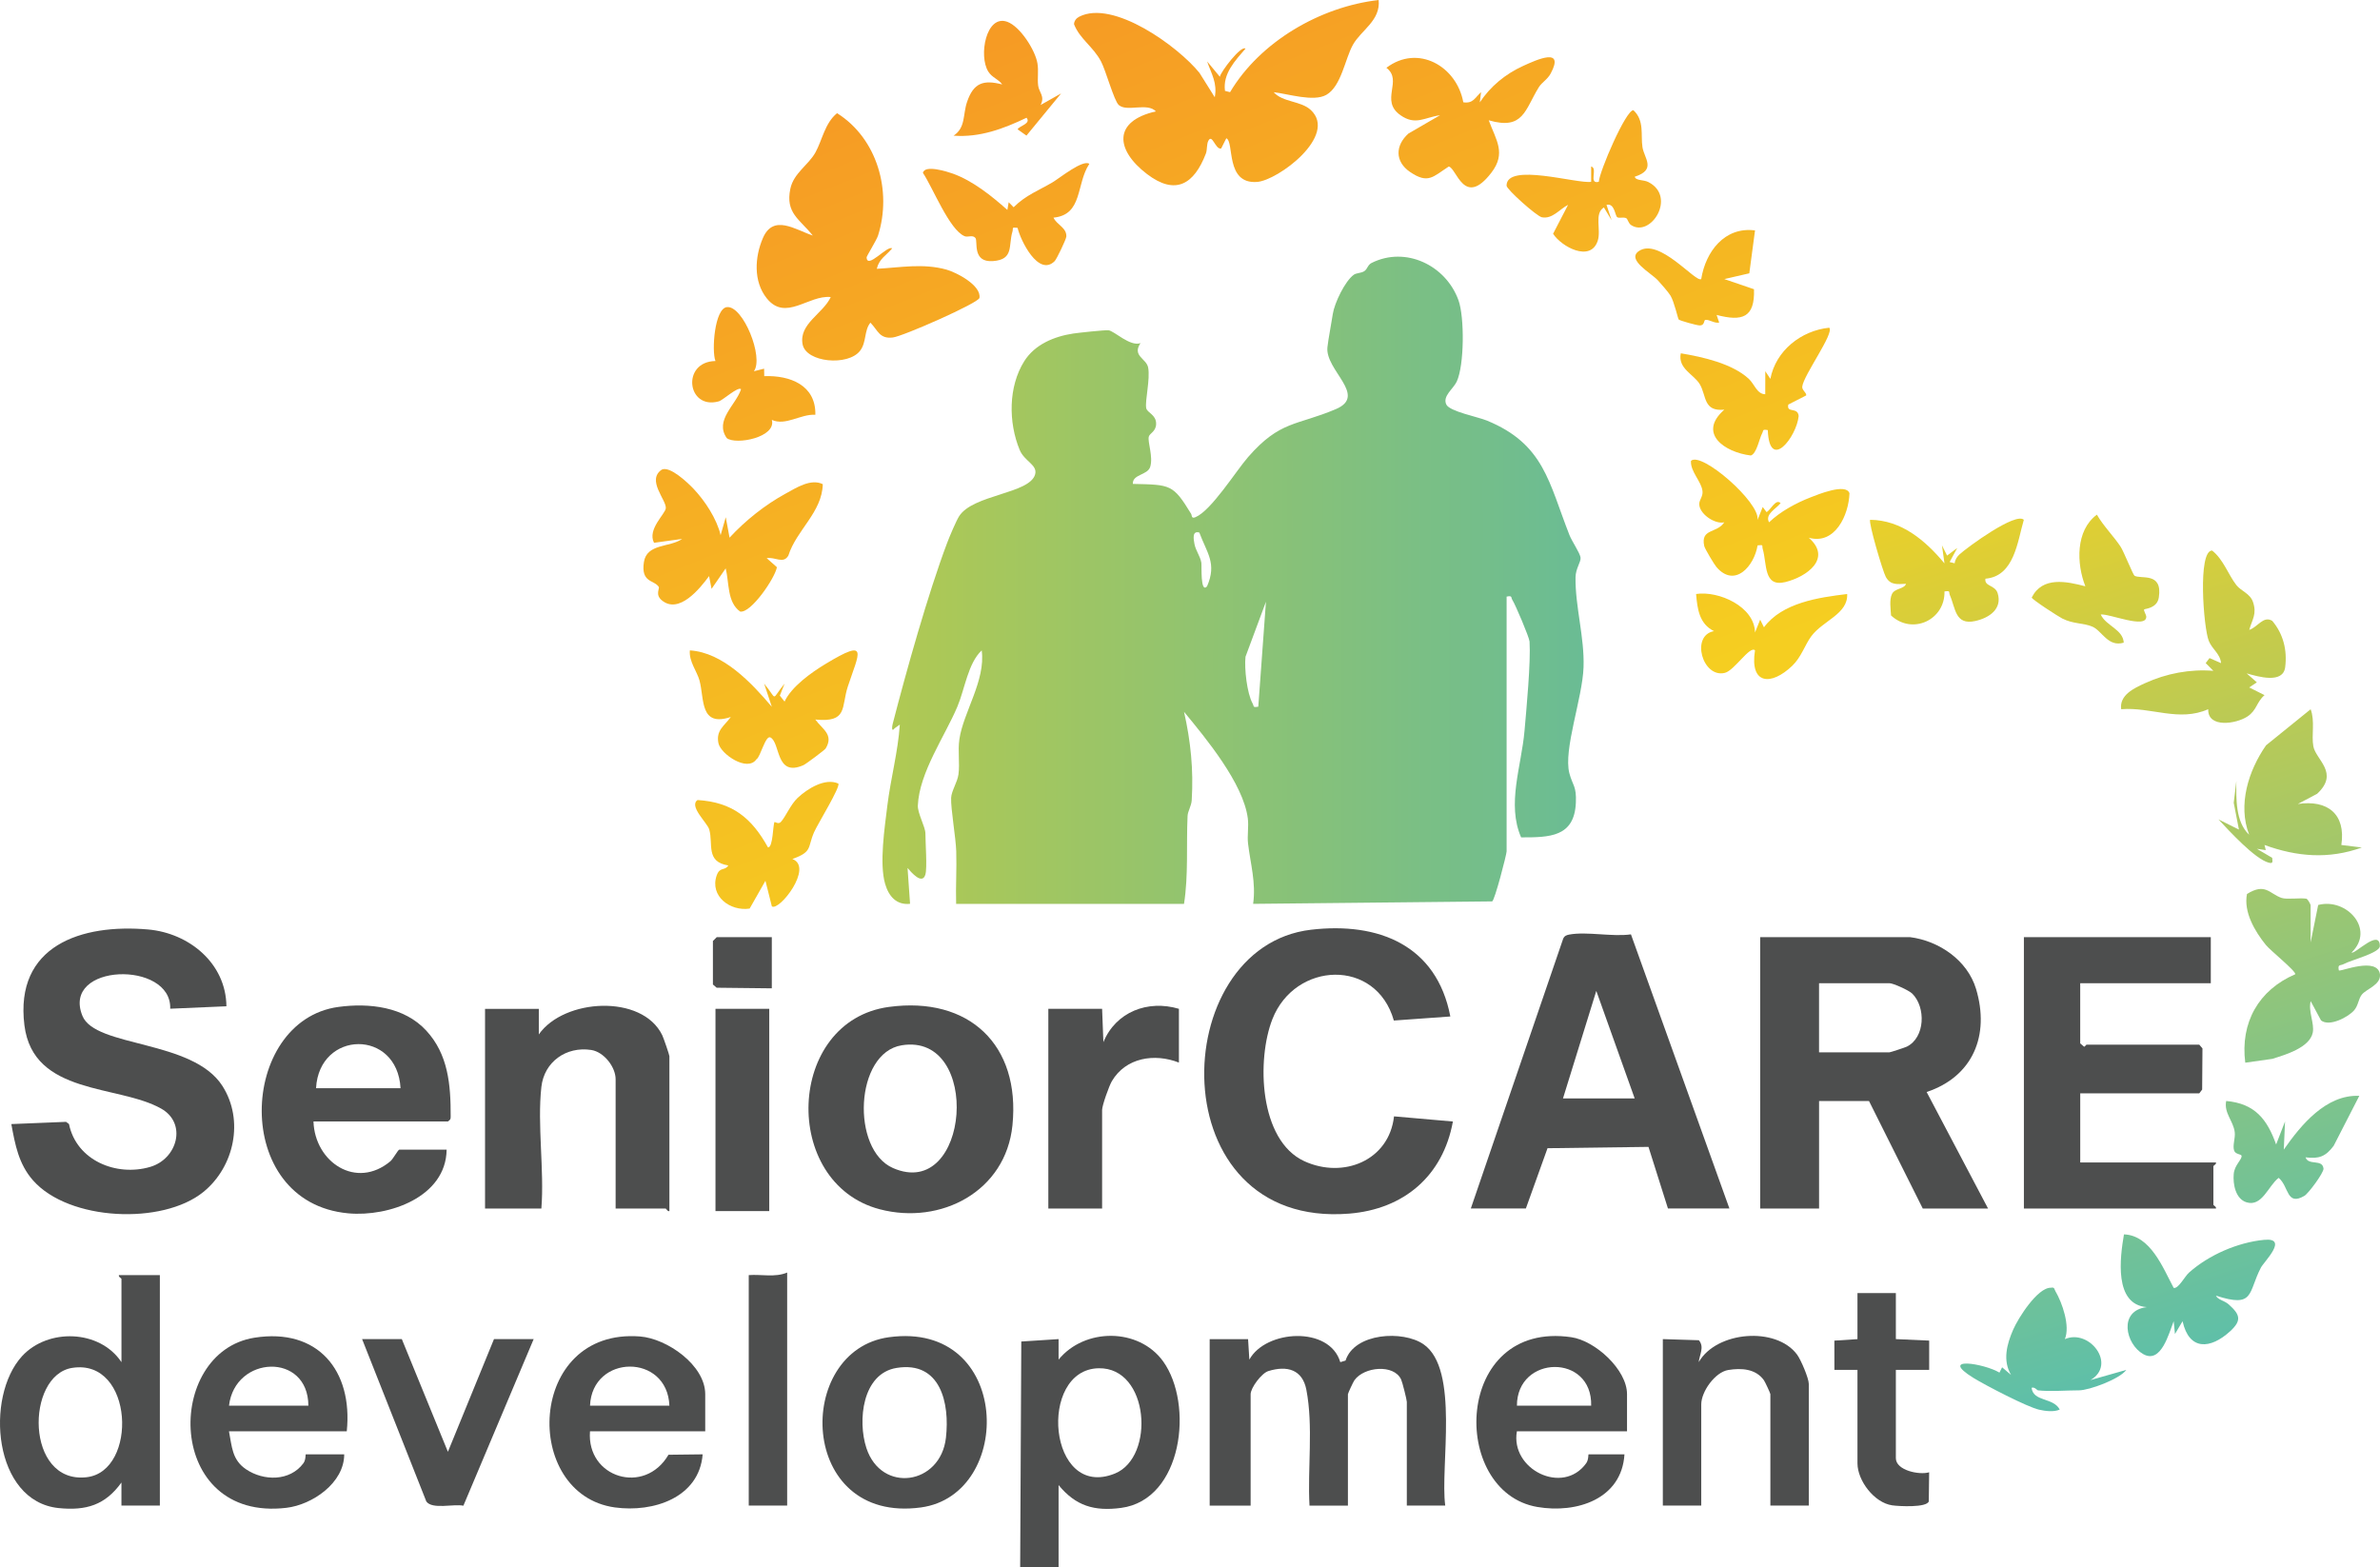 <?xml version="1.0" encoding="UTF-8"?>
<svg id="Vrstva_2" data-name="Vrstva 2" xmlns="http://www.w3.org/2000/svg" xmlns:xlink="http://www.w3.org/1999/xlink" viewBox="0 0 928.61 611.4">
  <defs>
    <linearGradient id="Nepojmenovaný_přechod_5" data-name="Nepojmenovaný přechod 5" x1="344.32" y1="226.42" x2="617.9" y2="226.42" gradientUnits="userSpaceOnUse">
      <stop offset="0" stop-color="#b1c952"/>
      <stop offset="1" stop-color="#6abc94"/>
    </linearGradient>
    <linearGradient id="Nepojmenovaný_přechod_19" data-name="Nepojmenovaný přechod 19" x1="828.52" y1="162.23" x2="952.52" y2="547.56" gradientUnits="userSpaceOnUse">
      <stop offset="0" stop-color="#edd027"/>
      <stop offset="1" stop-color="#4bbdba"/>
    </linearGradient>
    <linearGradient id="Nepojmenovaný_přechod_19-2" data-name="Nepojmenovaný přechod 19" x1="826.85" y1="162.77" x2="950.85" y2="548.1" xlink:href="#Nepojmenovaný_přechod_19"/>
    <linearGradient id="Nepojmenovaný_přechod_19-3" data-name="Nepojmenovaný přechod 19" x1="756.84" y1="185.29" x2="880.84" y2="570.63" xlink:href="#Nepojmenovaný_přechod_19"/>
    <linearGradient id="Nepojmenovaný_přechod_19-4" data-name="Nepojmenovaný přechod 19" x1="839.94" y1="158.55" x2="963.94" y2="543.89" xlink:href="#Nepojmenovaný_přechod_19"/>
    <linearGradient id="Nepojmenovaný_přechod_19-5" data-name="Nepojmenovaný přechod 19" x1="752.56" y1="186.67" x2="876.56" y2="572.01" xlink:href="#Nepojmenovaný_přechod_19"/>
    <linearGradient id="Nepojmenovaný_přechod_19-6" data-name="Nepojmenovaný přechod 19" x1="691.81" y1="206.22" x2="815.81" y2="591.55" xlink:href="#Nepojmenovaný_přechod_19"/>
    <linearGradient id="Nepojmenovaný_přechod_19-7" data-name="Nepojmenovaný přechod 19" x1="807.26" y1="169.07" x2="931.26" y2="554.4" xlink:href="#Nepojmenovaný_přechod_19"/>
    <linearGradient id="Nepojmenovaný_přechod_19-8" data-name="Nepojmenovaný přechod 19" x1="798.48" y1="171.9" x2="922.48" y2="557.23" xlink:href="#Nepojmenovaný_přechod_19"/>
    <linearGradient id="Nepojmenovaný_přechod_11" data-name="Nepojmenovaný přechod 11" x1="591.62" y1="290.71" x2="470.29" y2="-15.96" gradientUnits="userSpaceOnUse">
      <stop offset="0" stop-color="#f5ce21"/>
      <stop offset="1" stop-color="#f69b24"/>
    </linearGradient>
    <linearGradient id="Nepojmenovaný_přechod_11-2" data-name="Nepojmenovaný přechod 11" x1="434.18" y1="353" x2="312.85" y2="46.33" xlink:href="#Nepojmenovaný_přechod_11"/>
    <linearGradient id="Nepojmenovaný_přechod_11-3" data-name="Nepojmenovaný přechod 11" x1="356.38" y1="383.78" x2="235.05" y2="77.12" xlink:href="#Nepojmenovaný_přechod_11"/>
    <linearGradient id="Nepojmenovaný_přechod_11-4" data-name="Nepojmenovaný přechod 11" x1="663.15" y1="262.41" x2="541.82" y2="-44.26" xlink:href="#Nepojmenovaný_přechod_11"/>
    <linearGradient id="Nepojmenovaný_přechod_11-5" data-name="Nepojmenovaný přechod 11" x1="352.17" y1="385.45" x2="230.84" y2="78.78" xlink:href="#Nepojmenovaný_přechod_11"/>
    <linearGradient id="Nepojmenovaný_přechod_11-6" data-name="Nepojmenovaný přechod 11" x1="709.61" y1="244.02" x2="588.28" y2="-62.64" xlink:href="#Nepojmenovaný_přechod_11"/>
    <linearGradient id="Nepojmenovaný_přechod_11-7" data-name="Nepojmenovaný přechod 11" x1="689.87" y1="251.84" x2="568.53" y2="-54.83" xlink:href="#Nepojmenovaný_přechod_11"/>
    <linearGradient id="Nepojmenovaný_přechod_11-8" data-name="Nepojmenovaný přechod 11" x1="330.03" y1="394.21" x2="208.69" y2="87.54" xlink:href="#Nepojmenovaný_přechod_11"/>
    <linearGradient id="Nepojmenovaný_přechod_11-9" data-name="Nepojmenovaný přechod 11" x1="725.65" y1="237.68" x2="604.32" y2="-68.99" xlink:href="#Nepojmenovaný_přechod_11"/>
    <linearGradient id="Nepojmenovaný_přechod_11-10" data-name="Nepojmenovaný přechod 11" x1="496.47" y1="328.36" x2="375.14" y2="21.69" xlink:href="#Nepojmenovaný_přechod_11"/>
    <linearGradient id="Nepojmenovaný_přechod_11-11" data-name="Nepojmenovaný přechod 11" x1="380.94" y1="374.07" x2="259.6" y2="67.4" xlink:href="#Nepojmenovaný_přechod_11"/>
    <linearGradient id="Nepojmenovaný_přechod_11-12" data-name="Nepojmenovaný přechod 11" x1="694.81" y1="249.88" x2="573.48" y2="-56.78" xlink:href="#Nepojmenovaný_přechod_11"/>
    <linearGradient id="Nepojmenovaný_přechod_11-13" data-name="Nepojmenovaný přechod 11" x1="504.09" y1="325.34" x2="382.75" y2="18.68" xlink:href="#Nepojmenovaný_přechod_11"/>
    <linearGradient id="Nepojmenovaný_přechod_11-14" data-name="Nepojmenovaný přechod 11" x1="718.82" y1="240.38" x2="597.48" y2="-66.28" xlink:href="#Nepojmenovaný_přechod_11"/>
  </defs>
  <g id="Layer_1" data-name="Layer 1">
    <g>
      <path d="M745.21,365.64c11.36,1.44,22.41,9.02,25.78,20.18,5.46,18.12-1.2,34.23-19.27,40.25l23.97,45.47h-25.48l-20.98-41.96h-19.48v41.96h-22.98v-105.9h58.44ZM709.74,410.59h27.47c.36,0,6.06-1.87,6.77-2.22,7.21-3.58,7.47-15.4,2.14-20.68-1.32-1.31-7.45-4.07-8.91-4.07h-27.47v26.97Z" style="fill: #4d4e4e;"/>
      <path d="M88.35,392.62l-21.94.95c.69-18.92-42.61-17.81-34.25,2.79,5.03,12.4,42.98,9.19,54.6,27.31,8.56,13.35,4.69,31.56-7.4,41.39-15.95,12.96-52.5,11.34-66.46-4.5-5.62-6.37-7-13.91-8.48-21.98l21.34-.87,1.15.84c2.91,14.27,18.51,20.61,31.69,16.74,10.65-3.13,14.43-17.02,4.29-22.74-16.72-9.45-49.97-5.07-53.37-32.55-3.84-31.05,22.21-39.67,48.33-37.34,15.96,1.43,30.33,13.21,30.49,29.96Z" style="fill: #4d4e4e;"/>
      <path d="M573.87,471.53l36.05-105.31c.5-1.1,1.3-1.38,2.41-1.59,6.81-1.25,16.8.97,24.02-.07l38.42,106.96h-23.98l-7.6-24.04-39.39.52-8.45,23.52h-21.48ZM637.81,428.58l-14.98-41.96-13,41.96h27.97Z" style="fill: #4d4e4e;"/>
      <path d="M862.59,365.64v17.98h-50.95v23.48l1.5,1.28c.41.03.75-.78,1-.78h43.96l1.24,1.46-.12,16.06-1.12,1.46h-46.45v26.97h52.95c.27.73-1,1.19-1,1.5v14.99c0,.3,1.26.77,1,1.5h-74.93v-105.9h72.93Z" style="fill: #4d4e4e;"/>
      <path d="M565.88,396.6l-22.04,1.58c-6.93-24.46-38.58-23.01-47.38-.56-6.19,15.78-5.25,47.33,12.46,55.45,15.13,6.94,33.04-.18,34.99-17.5l22.97,2.01c-3.85,21.2-19.09,34.22-40.48,35.94-74.01,5.95-71.55-104.15-14.86-110.77,26.3-3.07,49.02,6.01,54.34,33.85Z" style="fill: #4d4e4e;"/>
      <path d="M346.85,392.87c31.17-4.22,51.36,14.75,48.18,46.19-2.6,25.78-27.92,39-51.74,32.77-38.76-10.14-36.58-73.53,3.55-78.96ZM351.83,407.84c-18.35,2.98-19.81,40.72-3.42,47.89,30.03,13.14,34.89-53,3.42-47.89Z" style="fill: #4d4e4e;"/>
      <path d="M210.23,393.61v9.99c9.81-14.04,40.31-15.83,48.16.3.49,1.02,2.79,7.67,2.79,8.19v60.44c-.73.27-1.19-1-1.5-1h-19.48v-50.45c0-4.74-4.52-10.66-9.55-11.42-9.69-1.47-18.32,4.59-19.42,14.42-1.65,14.74,1.19,32.43,0,47.46h-21.98v-77.92h20.98Z" style="fill: #4d4e4e;"/>
      <path d="M122.31,437.57c.53,15.91,16.7,26.66,30.01,15.52,1.04-.87,3.01-4.53,3.46-4.53h18.48c-.22,18.54-22.62,26.28-38.34,24.85-46.08-4.18-42.77-75.28-3.86-80.54,12-1.62,25.65-.08,34.23,9.21s9.59,21.08,9.55,33.45c0,1.17-.07,1.29-1.09,2.04h-52.45ZM156.28,424.58c-1.28-23.22-31.74-22.64-32.97,0h32.97Z" style="fill: #4d4e4e;"/>
      <path d="M486.96,522.48l.5,8c6.38-11.65,31.3-13.23,35.48.99l2.05-.61c3.49-10.85,22.41-11.88,30.41-6.38,14.17,9.74,6.44,47.72,8.49,62.95h-14.99v-40.46c0-.81-1.73-7.7-2.23-8.76-2.85-6.07-14.44-4.97-18.21.31-.48.67-2.54,5.11-2.54,5.46v43.46h-14.99c-.8-14.54,1.54-30.97-1.23-45.22-1.53-7.85-7.47-9.53-14.8-7.28-2.71.83-6.94,6.59-6.94,9.04v43.46h-15.98v-64.94h14.99Z" style="fill: #4d4e4e;"/>
      <path d="M62.37,497.51v89.91h-14.99v-8.99c-6.3,8.8-13.79,11.06-24.46,9.98-25.57-2.59-28.83-43.42-14.33-59.26,10.05-10.97,30.31-10.47,38.8,2.33v-32.47c0-.3-1.26-.77-1-1.5h15.98ZM28.15,533.71c-18.22,2.89-18.32,45.38,5.64,42.66,20.07-2.27,18.51-46.48-5.64-42.66Z" style="fill: #4d4e4e;"/>
      <path d="M398.04,611.4l.44-87.98,14.55-.94v8c10.17-12.45,31.28-12.49,40.78.67,12.02,16.67,7.69,53.99-16.39,57.19-10.48,1.39-17.74-.79-24.39-8.91v31.97h-14.99ZM428.67,533.85c-23.91.47-19.79,51.66,6.33,41.08,15.78-6.4,13.44-41.47-6.33-41.08Z" style="fill: #4d4e4e;"/>
      <path d="M275.16,558.45h-44.96c-1.41,18.1,21.29,25.13,30.63,9.15l13.33-.16c-1.35,16.97-19.33,22.76-34.21,20.72-36.54-5.01-34.44-70.14,9.77-66.71,10.56.82,25.44,11.21,25.44,22.51v14.49ZM261.18,548.46c-.77-20.51-30.16-20.16-30.97,0h30.97Z" style="fill: #4d4e4e;"/>
      <path d="M135.3,558.45h-45.96c1.15,5.93,1.19,11.14,6.66,14.82,6.86,4.63,17.09,4.75,22.36-2.33,1.05-1.41.77-3.5.95-3.5h14.99c.02,11.1-12.37,19.67-22.59,20.87-47.31,5.56-47.74-60.78-12.43-66.38,24.68-3.91,38.46,12.77,36.02,36.52ZM120.32,548.46c-.08-20.91-28.68-19.69-30.97,0h30.97Z" style="fill: #4d4e4e;"/>
      <path d="M634.81,558.45h-42.96c-2.63,14.86,17.93,25.08,27.02,12.49,1.04-1.43.77-3.5.96-3.5h13.99c-1.06,17.45-18.64,23.18-34.02,20.53-34.43-5.93-32.64-72.94,13.28-66.23,9.37,1.37,21.74,12.68,21.74,22.22v14.49ZM620.83,548.46c.51-20.44-28.96-19.84-28.97,0h28.97Z" style="fill: #4d4e4e;"/>
      <path d="M346.85,521.74c47.95-6.55,49.12,61.43,12.47,66.42-48.12,6.54-49.58-61.35-12.47-66.42ZM349.83,533.72c-13.42,2.18-15.28,20.64-11.78,31.28,5.84,17.76,28.94,14.45,31.03-4.05,1.53-13.53-2.12-30.01-19.25-27.23Z" style="fill: #4d4e4e;"/>
      <path d="M459.98,393.61v20.98c-9.46-3.72-20.74-2-26.18,7.28-1.09,1.87-3.79,9.46-3.79,11.2v38.46h-20.98v-77.92h20.98l.5,13c4.89-11.82,17.31-16.61,29.47-13Z" style="fill: #4d4e4e;"/>
      <path d="M705.74,587.42h-14.99v-43.46c0-.35-2.06-4.79-2.54-5.46-3.19-4.46-8.77-4.8-13.89-3.97-5.16.84-10.54,8.42-10.54,13.43v39.46h-14.99v-64.94l14.05.44c2.28,2.62.23,5.72-.05,8.55,6.95-12.11,30.23-14,38.39-2.93,1.49,2.03,4.56,9.22,4.56,11.42v47.45Z" style="fill: #4d4e4e;"/>
      <path d="M156.78,522.48l17.98,43.97,17.98-43.97h15.48l-27.42,65c-3.84-.79-12.15,1.57-14.46-1.65l-25.06-63.35h15.48Z" style="fill: #4d4e4e;"/>
      <rect x="279.16" y="393.61" width="20.98" height="78.92" style="fill: #4d4e4e;"/>
      <path d="M739.71,504.5v17.98l13,.58v11.42s-13,0-13,0v34.47c0,4.77,9.22,6.65,12.99,5.49l-.14,11.35c-.82,2.51-11.69,1.92-14.26,1.55-7.06-1-13.57-9.68-13.57-16.4v-36.46h-9s-.01-11.41-.01-11.41l9.01-.58v-17.98h14.99Z" style="fill: #4d4e4e;"/>
      <path d="M307.13,587.42h-14.99v-89.91c4.96-.37,10.3.99,14.99-1v90.91Z" style="fill: #4d4e4e;"/>
      <path d="M361.08,341.16c-1.24,4.35-5.64-.95-6.98-2.5l.98,13.98c-5.36.58-8.35-3.03-9.72-7.75-2.33-8.02-.18-21.96.86-30.58,1.28-10.52,4.18-21.02,4.86-31.59l-1.99,1.41c-1.39,1.79-1-.85-.79-1.68,5.35-20.73,13.82-50.94,21.26-70.66.88-2.32,3.48-8.51,4.64-10.34,5.37-8.54,27.53-8.75,29.67-16.34,1.06-3.76-4.16-5.05-6.03-9.59-4.42-10.71-4.44-24.68,1.78-34.57,4.11-6.54,11.62-9.68,19.15-10.82,2.08-.31,12.32-1.41,13.72-1.27,2.26.23,8.4,6.47,12.5,5.02-3.39,5.01,2.3,5.96,2.98,9.5.88,4.58-1.29,13-.75,15.85.35,1.83,3.89,2.51,3.87,6.11-.02,3.1-2.58,3.68-2.88,5.1-.45,2.19,1.77,7.72.58,11.68-1.01,3.35-6.96,2.84-6.79,6.68,14.8.35,15.66.08,22.76,11.71.34.56-.02,1.99,1.69,1.27,6.2-2.6,15.74-17.96,20.52-23.44,12.53-14.36,18.94-12.21,34.24-18.71,12.52-5.32-4.26-15.14-3.28-24.18.36-3.3,1.51-9.04,2.1-12.96.64-4.26,4.78-12.86,8.18-15.29,1.06-.76,2.87-.58,4.11-1.41s1.3-2.43,2.84-3.2c13.27-6.64,28.98.89,33.91,14.59,2.34,6.51,2.3,25.27-.69,31.7-1.35,2.9-5.65,5.66-4.06,8.96,1.3,2.7,12.28,4.8,15.8,6.24,22.39,9.17,24.17,24.17,32.24,44.69.95,2.4,4.08,6.96,4.33,8.77.23,1.69-1.91,4.23-1.96,7.74-.15,11.36,3.52,23.34,3.13,35.01-.4,12.11-7.95,32.22-5.53,41.42,1.25,4.76,2.84,4.92,2.53,11.53-.61,13.32-10.17,13.5-21.36,13.48-5.67-12.96.11-27.72,1.32-41.51.79-9.05,2.47-26.65,1.97-34.9-.1-1.63-5.54-14.44-6.71-16.24-.63-.97.13-1.79-2.24-1.29v99.4c0,1.18-4.67,19.29-5.65,19.52l-93.25.96c1.17-8.29-1.06-15.67-1.98-23.5-.38-3.2.32-6.63-.1-9.89-1.78-13.63-16.26-31.1-24.88-41.54,2.6,11.51,3.73,22.59,3,34.47-.14,2.33-1.53,4.27-1.62,6.16-.53,11.39.37,23.09-1.39,34.3h-88.91c-.2-6.81.26-13.7.04-20.52-.18-5.47-2.17-16.62-1.99-20.85.12-2.7,2.46-6.12,2.86-9.16.58-4.41-.31-9.06.35-13.64,1.52-10.6,10.31-22.98,8.72-34.73-5.35,5-6.55,14.95-9.5,21.96-4.76,11.34-14.87,25.65-15.42,38.57-.13,3.01,2.95,8.35,2.95,10.9,0,3.63.74,13.4,0,15.98ZM467.96,207.79c-2.9-.84-2.26,2.53-1.92,4.43.45,2.52,2.22,4.7,2.69,7.3.21,1.16-.46,12.17,2.22,9.26,3.9-8.98,0-12.92-3-20.98ZM490.95,275.72l2.99-40.95-7.98,21.47c-.49,4.57.55,14.2,2.76,18.21.64,1.15-.04,1.69,2.23,1.27Z" style="fill: url(#Nepojmenovaný_přechod_5);"/>
      <g>
        <path d="M901.55,367.64l2.94-14.54c11.04-2.94,22.36,9.48,13.05,18.53,1.05.98,10.99-9.58,11.01-2.48,0,2.64-11.22,5.44-14.06,6.98-1.4.76-2.46-.08-1.94,2.5.68.57,15.03-5.51,16.05,1.53.38,4.16-5.31,5.66-7.1,7.93-1.34,1.7-1.32,4.14-2.94,6.05-2.28,2.7-9.76,6.61-12.97,3.98l-4.03-7.5c-1.01,3.93,1.52,8.72.82,12.24-1.17,5.93-10.83,8.71-15.78,10.27l-10.56,1.5c-2-15.58,5.16-28.35,19.51-34.51.29-1.24-9.67-9.2-11.5-11.46-4.29-5.32-8.72-12.82-7.34-19.85,7.17-4.47,8.7-.15,13.5,1.53,1.99.69,7.25-.1,9.65.3.66.2,1.68,2.27,1.68,2.53v14.49Z" style="fill: url(#Nepojmenovaný_přechod_19);"/>
        <path d="M877.59,245.75c3.14-.89,5.49-5.68,8.98-3.51,4.31,5.09,5.88,11.44,5.05,18.06s-10.5,3.71-15.03,2.44l3.97,3.49-2.97,1.99,5.97,3c-3.18,2.74-2.97,5.87-6.65,8.32-4.35,2.9-15.55,4.67-15.33-2.83-11.39,5.07-22.29-.94-33.96,0-.74-5.57,5.07-8.22,9.32-10.16,8.32-3.8,17.51-5.54,26.65-4.82l-2.99-3.01,1.5-1.96,4.49,1.97c-.29-3.61-3.44-5.36-4.79-8.69-2.04-5.04-4.38-35.22,1.3-35.24,4.41,3.45,6.27,9.37,9.47,13.49,1.79,2.3,5.34,3.27,6.46,6.52,1.63,4.7-.24,6.76-1.44,10.94Z" style="fill: url(#Nepojmenovaný_přechod_19-2);"/>
        <path d="M864.59,505.51c.81,1.72,3.25,1.87,5.02,3.45,4.52,4.03,5.08,6.31.46,10.52-7.63,6.94-15.93,7.59-18.49-3.98l-2.97,4.99-.5-4.99c-1.83,4.6-4.87,16.74-11.83,12.86s-9.88-17.01,1.34-18.36c-12.9-1-10.45-19.36-8.91-28.38,10.36.36,15.19,13.01,19.4,20.88,1.82.44,4.34-4.52,5.99-5.98,7.73-6.87,18.92-11.75,29.26-12.77,9.81-.97,0,8.49-1.22,10.84-5.12,9.8-2.36,15.87-17.55,10.93Z" style="fill: url(#Nepojmenovaný_přechod_19-3);"/>
        <path d="M901.55,276.73c1.75,4.62.26,10.11,1.05,14.44.97,5.33,10.28,10.37,1.47,18.55l-7.51,3.97c11.6-1.73,18.78,3.93,16.97,16l7.99.98c-12.9,4.64-25.24,3.64-37.97-.98l.49,2.01-3.47-.52,5.98,3.52c.08,1.43.5,2.38-1.38,1.88-5.42-1.45-15.47-12.47-19.59-16.88l7.99,3.98-2.03-10.45,1.02-8.52c-.08,6.83-.35,16.01,5,20.97-4.51-11.63-.29-25.01,6.59-34.88l17.39-14.07Z" style="fill: url(#Nepojmenovaný_přechod_19-4);"/>
        <path d="M758.68,219.78l-.98-6.99,2,3.99,3.97-2.99-2.98,5.5,1.97.49c.16-1.46.89-2.56,1.95-3.53,3.1-2.81,21.88-16.55,25.03-13.44-2.5,8.55-3.72,22.03-14.98,22.98-.52,3.08,3.77,2.37,4.78,5.69,1.86,6.09-3.27,9.61-8.79,10.83-7.89,1.74-7.65-5.14-9.88-10.13-.53-1.19.47-1.8-2.09-1.41.27,11.09-12.52,17.11-20.85,9.36-.13-2.52-.73-6.07.36-8.36s4.79-1.9,5.49-3.98c-3.4.11-5.96.65-7.86-2.63-1.17-2.01-6.93-21.52-6.12-22.35,12.25.14,21.56,8.11,28.96,16.98Z" style="fill: url(#Nepojmenovaný_přechod_19-5);"/>
        <path d="M795.16,542.47c-.38-.05-1.29-1.42-2.49-.99.66,5.55,8.48,3.68,10.98,8.49-2.31,1.04-5.62.6-8.05.05-4.65-1.04-20.98-9.54-25.58-12.38-14.05-8.67,4.36-5.6,10.11-2.09l1.04-2.07,3.5,2.98c-3.37-5.62-1.65-12.03.81-17.66,1.95-4.48,9.46-16.44,14.7-16.37,1.55-.28,1.3.53,1.77,1.32,2.69,4.54,5.84,13.66,3.7,18.74,9.57-4.17,20.38,9.9,9.99,15.98l13.99-3.98c-2.58,3.59-14.48,7.98-18.48,7.98-4.93,0-11.31.55-15.98,0Z" style="fill: url(#Nepojmenovaný_přechod_19-6);"/>
        <path d="M920.53,427.58l-9.99,19.47c-3.1,4.16-5.72,5.2-10.98,4.51,1.13,3.37,6.66.48,7.01,4.44.02,1.7-5.9,9.68-7.45,10.58-7.07,4.12-5.98-3.63-10.05-7.02-4.04,3.08-6.46,11.4-12.52,9.55-4.31-1.32-5.37-7.09-5.01-11.07.31-3.47,3.06-5.38,3.07-6.98,0-.87-2.38-.53-2.91-2.13-.69-2.06.53-4.81.23-7.22-.53-4.31-4.29-7.5-3.33-12.14,11.17.99,15.98,7.11,19.48,16.97l3.48-8.98-.49,10.98c6.74-9.65,16.51-21.56,29.47-20.97Z" style="fill: url(#Nepojmenovaný_přechod_19-7);"/>
        <path d="M832.78,224.61c2.5,1.51,11.1-1.63,9.53,8.51-.67,4.3-5.4,4.35-5.7,4.65-.36.35.76,2.09.8,2.71.33,5.2-14.63-1.21-17.77-.71,2.09,4.47,8.69,5.77,8.99,10.97-6.16,1.87-8.51-4.68-12.24-6.24s-7.37-.95-11.79-3.2c-1.57-.8-11.75-7.37-11.88-8.16,4.19-8.35,13.56-6.29,20.93-4.39-3.48-8.82-3.87-21.77,4.5-27.95,2.43,4.31,6.88,8.79,9.33,12.63,1.2,1.9,4.79,10.84,5.32,11.16Z" style="fill: url(#Nepojmenovaný_přechod_19-8);"/>
      </g>
      <g>
        <path d="M537.91,0c.82,8.02-6.78,11.7-10.02,17.44-3.08,5.46-4.53,16.23-10.4,19.57-4.97,2.82-14.88-.39-20.53-1.04,3.53,4,10.62,3.32,14.5,6.97,10.62,9.99-12.82,27.46-21.01,28.05-12.5.9-8.76-15.68-11.98-17.04l-2.01,3.99c-2.25.55-3.47-5.96-5-3.01-.73,1.41-.37,3.46-.97,5.02-4.58,11.88-11.8,16.47-22.96,7.96-12.41-9.47-13.25-20.69,3.47-24.45-3.4-3.59-11.27.35-14.49-2.49-1.84-1.62-5.05-13.51-6.94-17.04-3.12-5.84-8.21-8.66-10.51-14.47.03-1.3.89-2.37,2.01-2.94,13.27-6.82,38.64,11.63,46.94,21.92l5.96,9.51c1.06-5.59-1.3-9.09-2.98-13.98l4.97,5.99c.28-1.93,8.35-12.46,10-10.97-3.97,4.59-8.93,9.78-8,16.47l1.98.5c11.73-19.76,35.33-33.38,57.96-35.95Z" style="fill: url(#Nepojmenovaný_přechod_11);"/>
        <path d="M348.09,96.91c-2.34,2.82-5.06,4.02-5.99,7.97,9.23-.5,18.02-2.23,27.18.31,3.84,1.07,13.68,6.13,12.87,11.05-.32,1.95-29.79,14.98-33.82,15.44-5.21.6-5.72-2.72-8.72-5.79-2.52,3.11-1.45,7.58-4.02,10.95-4.65,6.1-21.1,4.63-22.44-2.51-1.51-8,8.04-11.98,10.98-18.43-8.66-.9-17.6,9.69-24.97.48-5.26-6.58-4.69-16.07-1.51-23.47,4.09-9.53,12.63-3.29,19.48-1.01-5.1-6.39-10.75-8.72-8.76-18.25,1.28-6.11,7.07-9.26,9.79-14.17,2.66-4.79,3.68-11.49,8.44-15.32,15.69,9.85,21.49,30.37,15.99,47.74-.58,1.82-4.48,8.03-4.46,8.51.18,4.85,8.1-4.82,9.97-3.49Z" style="fill: url(#Nepojmenovaný_přechod_11-2);"/>
        <path d="M281.17,208.79l2-6.99,1.48,7.98c6.16-6.67,13.82-12.78,21.81-17.15,4.21-2.3,9.87-6.02,14.57-3.72-.27,11-10.27,17.88-13.43,27.85-1.96,3.43-5.22.43-8.46,1.02l3.99,3.52c-.7,4.21-10.18,18.11-14.35,17.31-5.14-3.65-4.22-11.31-5.64-16.84l-5.5,7.98-.98-4.98c-3.59,4.91-11.77,15.03-18.46,9.44-2.65-2.21-.74-4.58-1.17-5.24-1.82-2.76-7.01-1.54-5.8-9.63,1.1-7.38,10.2-5.69,14.93-9.07l-10.98,1.51c-2.7-5.23,4.4-11.23,4.6-13.49.29-3.19-7.61-10.95-1.6-15.04,3.18-1.61,10.29,5.2,12.49,7.53,4.44,4.71,9.01,11.68,10.49,17.99Z" style="fill: url(#Nepojmenovaný_přechod_11-3);"/>
        <path d="M580.87,46.95c2.83,7.69,6.92,12.79.99,20.47-10.65,13.81-13.49-1.81-16.59-2.45-6.18,4-8.03,6.91-15.07,2.15-6.01-4.06-5.85-10.39-.65-15.03l12.33-7.14c-6.16.89-9.6,4.12-15.47-.01-8.19-5.76,1.12-13.52-5.48-18.48,12.27-9.32,27.43-.66,30.01,13.45,3.89.61,4.61-1.92,6.93-3.96l-.49,3.99c4.18-6.29,9.97-11.03,16.8-14.17,5.5-2.52,16.42-7.5,10.87,2.88-1.27,2.38-3.45,3.46-4.63,5.36-5.48,8.84-5.97,16.87-19.54,12.93Z" style="fill: url(#Nepojmenovaný_přechod_11-4);"/>
        <path d="M301.13,275.73l-2.98-8.99c5.52,6.62,2.43,6.67,7.97,0l-1.85,4.67,1.84,2.32c2.74-5.83,10.33-11.25,15.87-14.61,17.47-10.61,13.05-4.21,8.8,8.8-2.61,8.01.11,14.08-12.67,12.82,2.71,3.75,7.32,5.86,4.05,11.29-.34.57-7.71,6.09-8.7,6.52-10.92,4.79-8.89-8.73-12.85-10.82-1.95-1.03-3.89,7.66-5.46,8.5-3.53,5.14-13.96-2.02-14.83-6.25-1.04-5.07,2.29-6.71,4.82-10.24-12.22,4.08-10.26-7.07-12.22-14.26-.98-3.59-4.15-7.39-3.76-11.72,12.94.8,24.07,12.67,31.95,21.97Z" style="fill: url(#Nepojmenovaný_přechod_11-5);"/>
        <path d="M685.77,202.8l2-4.99,1.48,1.99c1.5-.62,3.6-5.41,5.49-3.5-1.58,2.14-6.25,4.28-4.5,7.49,4.34-4.19,10.61-7.58,16.23-9.75,2.77-1.07,13.8-5.64,15.14-1.59-.26,8.44-5.62,20.28-15.88,17.35,9.24,8.1-.8,15.28-9.21,17.32-8.51,2.06-7.05-7.15-8.74-12.88-.43-1.46.55-1.74-2.02-1.45-1.29,8.02-8.83,16.76-16.01,8.5-.86-.99-4.56-7.15-4.8-8.23-1.52-6.94,4.92-4.86,7.81-9.26-3.84.84-9.98-3.5-9.75-7.34.09-1.51,1.46-2.8,1.26-4.79-.37-3.82-4.79-7.64-4.5-11.86,4.03-3.8,26.95,16.21,25.98,22.97Z" style="fill: url(#Nepojmenovaný_přechod_11-6);"/>
        <path d="M637.82,68.94c.47,1.65,3.38,1.09,5.36,2.11,11.13,5.75.85,21.83-6.79,16.75-1.02-.68-1.31-2.34-1.84-2.64-1.05-.59-2.75.1-3.54-.41-.89-.56-1-5.62-4.19-4.82l1.98,5.99-3-4.99c-3.9,2.4-.98,8.71-2.42,13.05-2.83,8.47-14.16,2.28-17.41-2.77l5.85-11.28c-3.28,1.65-6.13,5.65-10.24,4.84-1.97-.39-13.76-10.85-13.76-12.34-.02-9.11,27.53-.63,33-1.49v-5.99c2.78.66-1.22,7.03,2.98,5.99.33-4.23,10.52-27.96,13.5-27.95,4.39,4.04,2.81,9.64,3.54,14.42.67,4.36,5.56,8.79-3.03,11.55Z" style="fill: url(#Nepojmenovaný_přechod_11-7);"/>
        <path d="M327.09,305.73c.91,1.28-8.08,15.82-9.45,18.95-2.65,6.05-.51,7.62-8.48,10.48,8.4,3.15-5.13,20.48-8,18.48l-2.51-9.98-6.16,10.84c-7.6,1.16-15.64-4.86-12.87-12.9,1.23-3.55,3.22-1.71,4.54-3.93-8.95-1.38-5.8-8.44-7.44-14.05-.77-2.63-8.06-9.08-4.55-11.47,13.6.84,21.12,6.99,27.48,18.49,2.01.07,1.89-8.94,2.56-9.93.07-.1,1.53.98,2.42.03,1.9-2.02,3.81-6.83,6.62-9.46,3.81-3.57,10.7-7.87,15.85-5.56Z" style="fill: url(#Nepojmenovaný_přechod_11-8);"/>
        <path d="M713.73,127.87c2.03,2.15-9.94,18.35-10.54,22.94-.19,1.44,1.73,2.38,1.54,3.47l-6.98,3.57c-.81,3.52,3.7.77,4.04,4.48-.8,8.18-11.44,21.83-12.04,5.49-2.28-.41-1.59.13-2.22,1.28-1.07,1.95-2.12,7.95-4.42,8.62-10.2-1.24-20.89-8.62-10.33-17.88-8.27.81-6.88-5.35-9.57-9.93-2.26-3.84-8.64-6.04-7.41-12.06,8.57,1.42,20.01,3.98,26.51,9.94,2.23,2.04,3.19,5.99,6.44,6.03l.02-8.98,1.98,2.99c2.09-10.98,11.96-18.85,22.98-19.97Z" style="fill: url(#Nepojmenovaný_přechod_11-9);"/>
        <path d="M425.02,63.94c-5.23,7.89-2.44,19.85-13.98,20.98,1.29,2.83,5.2,3.89,5.01,7.39-.06,1.06-3.78,8.8-4.53,9.56-6.32,6.33-13.4-8.16-14.48-12.96-2.58-.3-1.58.02-2.01,1.45-1.66,5.47.66,10.91-7.6,11.51s-5.79-7.76-6.85-9.02c-1.14-1.35-2.87-.15-4.22-.7-5.92-2.39-12.45-19.06-16.26-24.69.65-3.34,9.62-.45,11.67.28,7.81,2.8,15.18,8.75,21.28,14.17l.51-3.01,1.93,1.96c4.73-4.74,9.95-6.62,15.24-9.76,2.6-1.54,11.83-9.02,14.3-7.17Z" style="fill: url(#Nepojmenovaný_přechod_11-10);"/>
        <path d="M294.15,144.85l3.98-1,.06,2.91c10.03-.36,20.19,3.47,19.94,15.07-5.78-.35-11.61,4.45-16.98,2,1.85,6.82-14.05,9.89-17.59,7.1-4.87-6.96,3.55-12.86,5.58-19.07-1.19-1.18-7.03,4.29-8.73,4.75-12.44,3.39-14.59-15.53-1.26-15.75-1.55-3.96-.35-20.6,4.52-21.04,6.28-.56,14.43,19.67,10.47,25.04Z" style="fill: url(#Nepojmenovaný_přechod_11-11);"/>
        <path d="M684.77,246.75l2-4.99,1.48,2.99c7.14-9.61,21.37-11.65,32.47-12.98.38,7.81-9.48,10.36-14,16.47-2.53,3.42-3.88,8.13-7.44,11.54-8.22,7.87-16.65,7.42-14.53-6.03-1.95-1.98-8.03,7.86-11.75,8.78-8.73,2.16-13.47-14.62-4.24-16.28-5.75-2.84-6.49-8.61-6.99-14.49,8.87-1.33,22.79,4.91,22.99,14.98Z" style="fill: url(#Nepojmenovaný_přechod_11-12);"/>
        <path d="M406.04,40.95l7.98-4.5-13.53,16.46-3.45-2.46c.65-1.33,5.4-2.21,3.48-4.51-8.94,4.29-18.27,7.78-28.46,6.99,4.77-3.11,3.57-8.25,5.27-13.2,2.52-7.35,6.29-8.72,13.7-6.78-1.34-2.04-3.92-2.6-5.44-5.04-3.83-6.12-.86-22.37,7.39-19.42,5.07,1.82,10.93,11.06,11.8,16.21.51,2.98-.08,5.85.28,8.7.33,2.6,2.73,4.2.96,7.54Z" style="fill: url(#Nepojmenovaný_přechod_11-13);"/>
        <path d="M684.76,89.91l-2.23,16.73-9.75,2.25,11.58,3.96c.38,11.13-4.62,12.65-14.58,10.03l1,2.98c-1.83.4-3.78-1.23-5.37-1.05-.72.08-.19,2.07-2.08,2.17-1.16.06-8-1.91-8.34-2.31-.32-.37-1.73-6.84-3.19-9.3-.76-1.28-3.78-4.75-4.97-6.02-2.65-2.85-12.29-8-7.42-11.37,7.93-5.48,22.27,12.48,24.36,10.9,1.7-10.66,9.11-20.52,20.99-18.98Z" style="fill: url(#Nepojmenovaný_přechod_11-14);"/>
      </g>
      <polygon points="301.14 365.64 301.14 385.62 279.62 385.38 278.16 384.12 278.16 367.14 279.66 365.64 301.14 365.64" style="fill: #4d4e4e;"/>
    </g>
  </g>
</svg>